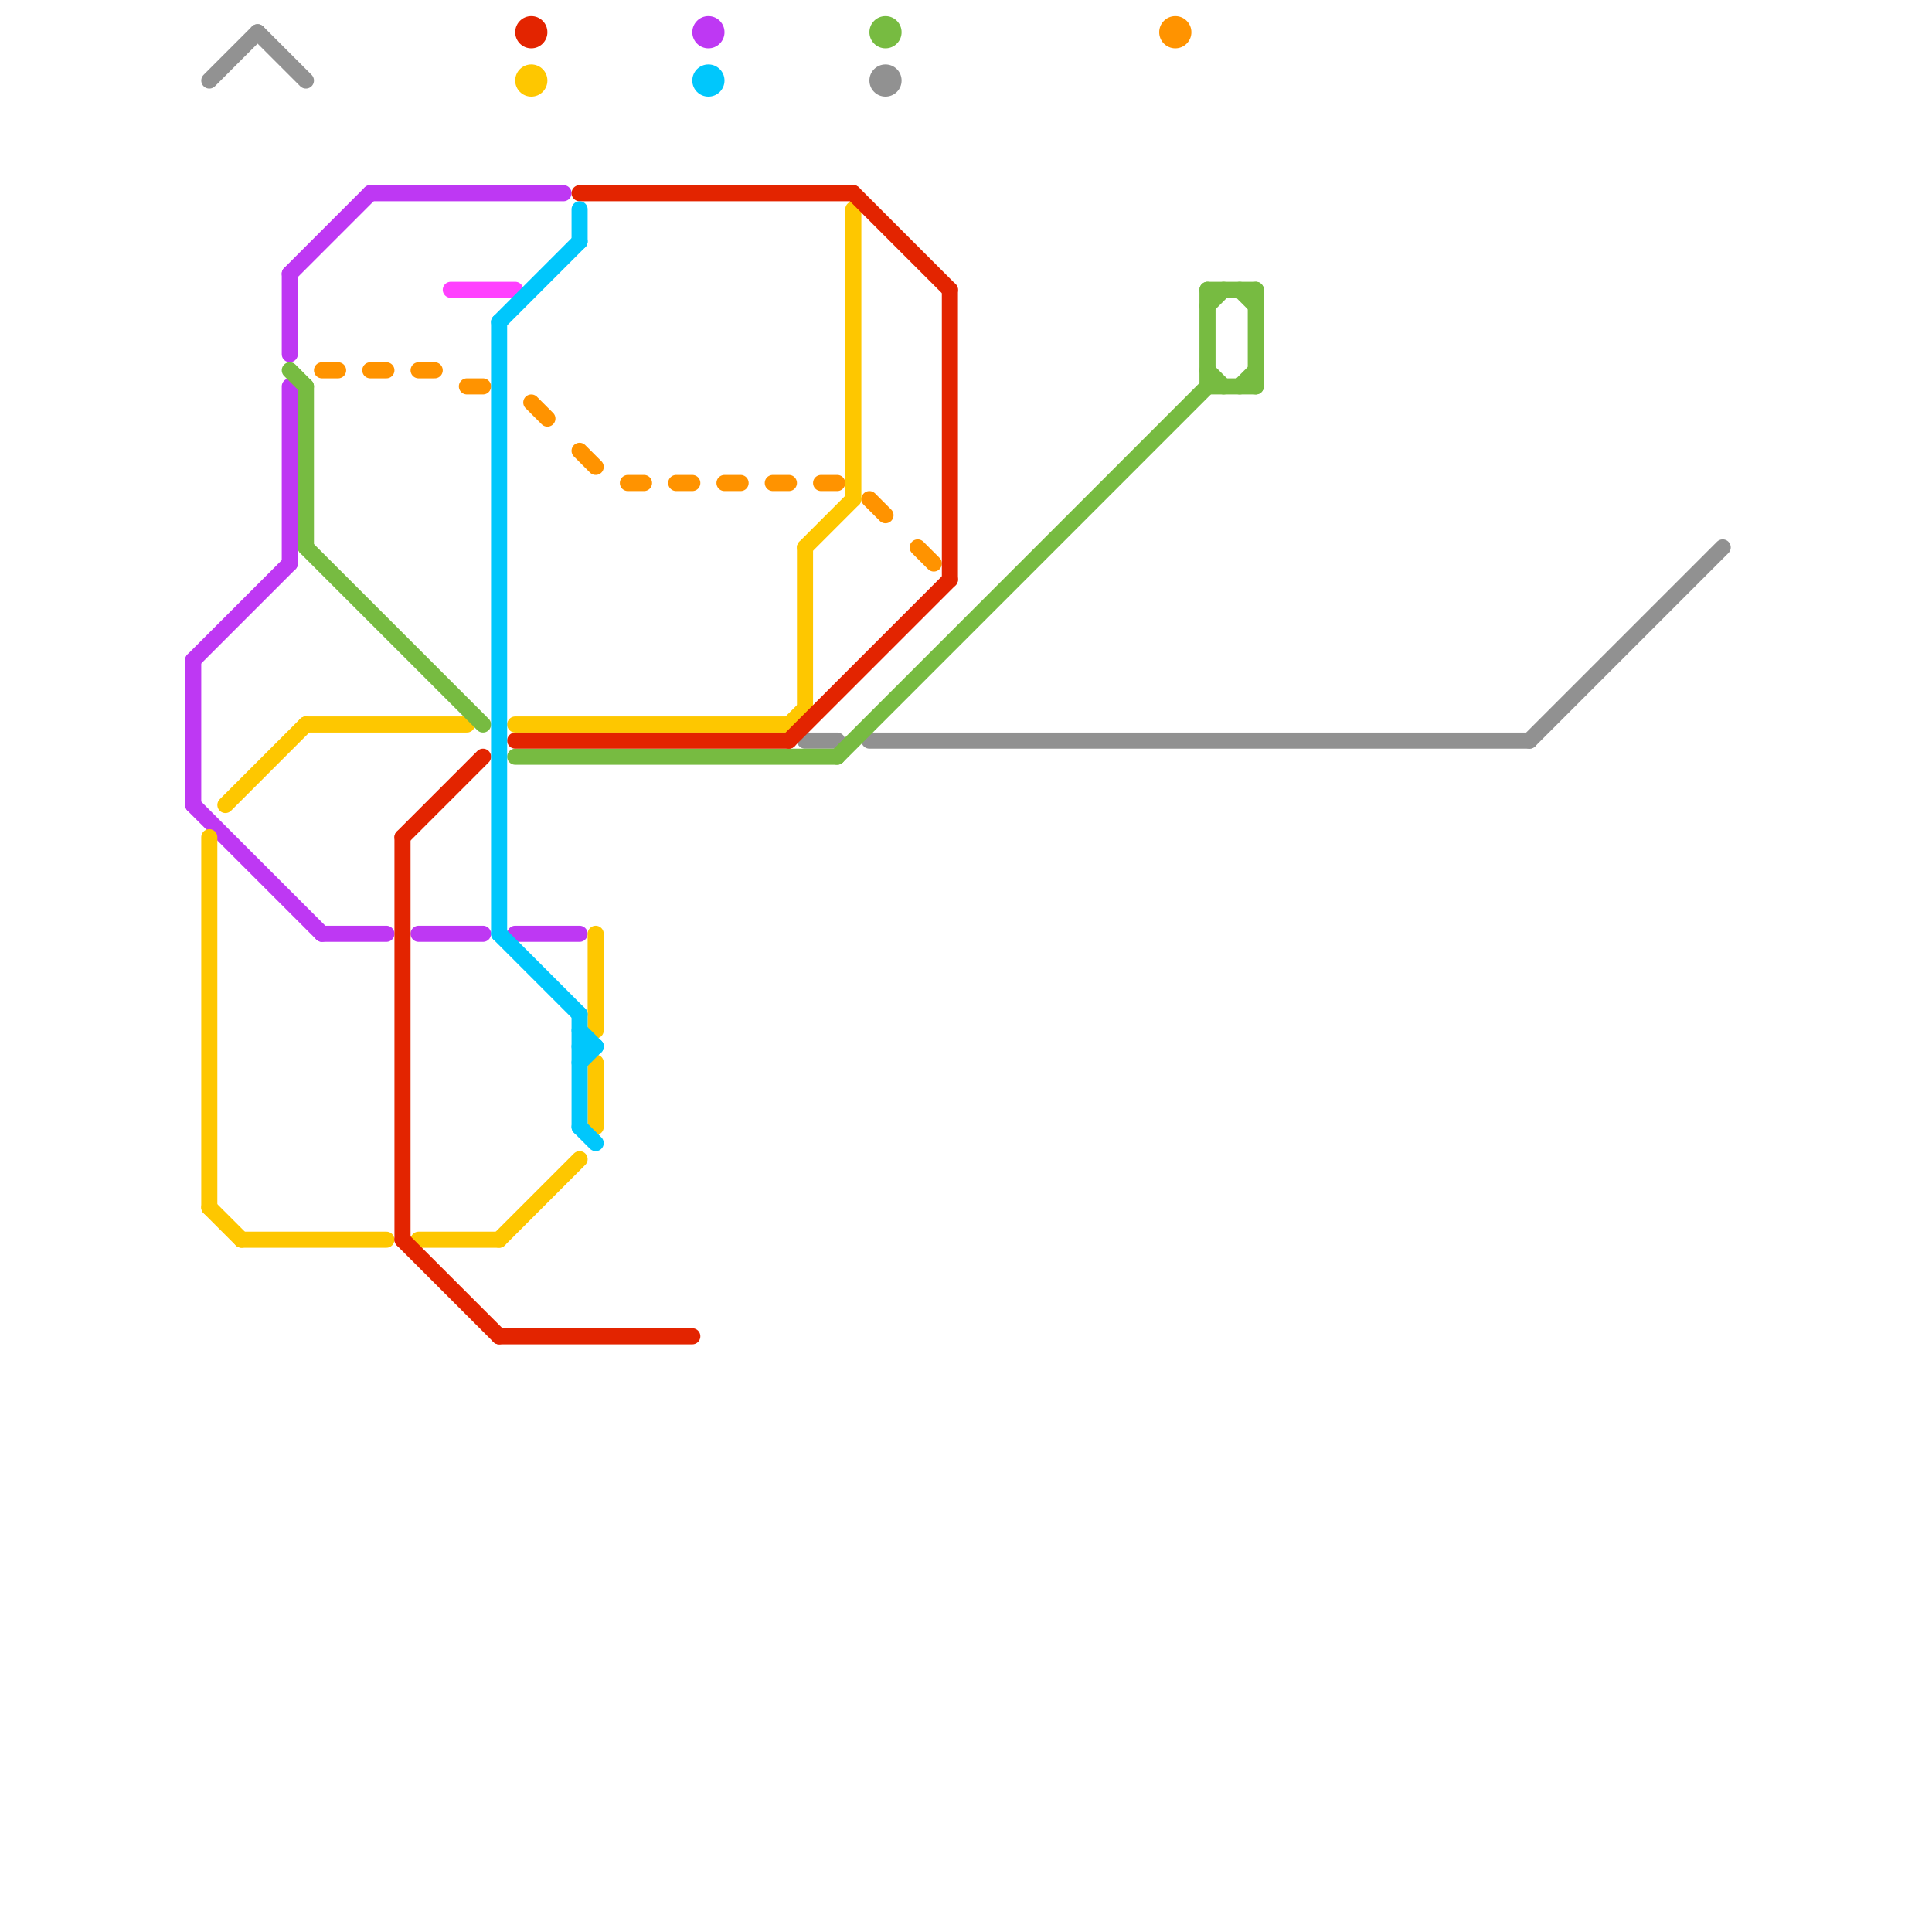 
<svg version="1.1" xmlns="http://www.w3.org/2000/svg" viewBox="0 0 120 120">
<style>text { font: 1px Helvetica; font-weight: 600; white-space: pre; dominant-baseline: central; } line { stroke-width: 1; fill: none; stroke-linecap: round; stroke-linejoin: round; } .c0 { stroke: #919191 } .c1 { stroke: #be38f3 } .c2 { stroke: #929292 } .c3 { stroke: #fec700 } .c4 { stroke: #77bb41 } .c5 { stroke: #ff9300 } .c6 { stroke: #e32400 } .c7 { stroke: #ff40ff } .c8 { stroke: #00c7fc }</style><defs><g id="wm-xf"><circle r="1.2" fill="#000"/><circle r="0.9" fill="#fff"/><circle r="0.6" fill="#000"/><circle r="0.3" fill="#fff"/></g><g id="wm"><circle r="0.6" fill="#000"/><circle r="0.3" fill="#fff"/></g></defs><line class="c0" x1="54" y1="46" x2="95" y2="46"/><line class="c0" x1="50" y1="46" x2="52" y2="46"/><line class="c0" x1="95" y1="46" x2="107" y2="34"/><circle cx="55" cy="5" r="1" fill="#919191" /><line class="c1" x1="12" y1="41" x2="18" y2="35"/><line class="c1" x1="12" y1="50" x2="20" y2="58"/><line class="c1" x1="32" y1="58" x2="36" y2="58"/><line class="c1" x1="23" y1="12" x2="35" y2="12"/><line class="c1" x1="26" y1="58" x2="30" y2="58"/><line class="c1" x1="18" y1="17" x2="18" y2="22"/><line class="c1" x1="18" y1="17" x2="23" y2="12"/><line class="c1" x1="18" y1="24" x2="18" y2="35"/><line class="c1" x1="20" y1="58" x2="24" y2="58"/><line class="c1" x1="12" y1="41" x2="12" y2="50"/><circle cx="44" cy="2" r="1" fill="#be38f3" /><line class="c2" x1="16" y1="2" x2="19" y2="5"/><line class="c2" x1="13" y1="5" x2="16" y2="2"/><line class="c3" x1="32" y1="45" x2="49" y2="45"/><line class="c3" x1="37" y1="66" x2="37" y2="70"/><line class="c3" x1="13" y1="75" x2="15" y2="77"/><line class="c3" x1="31" y1="77" x2="36" y2="72"/><line class="c3" x1="19" y1="45" x2="29" y2="45"/><line class="c3" x1="13" y1="52" x2="13" y2="75"/><line class="c3" x1="53" y1="13" x2="53" y2="31"/><line class="c3" x1="14" y1="50" x2="19" y2="45"/><line class="c3" x1="26" y1="77" x2="31" y2="77"/><line class="c3" x1="49" y1="45" x2="50" y2="44"/><line class="c3" x1="50" y1="34" x2="53" y2="31"/><line class="c3" x1="50" y1="34" x2="50" y2="44"/><line class="c3" x1="15" y1="77" x2="24" y2="77"/><line class="c3" x1="37" y1="58" x2="37" y2="64"/><circle cx="33" cy="5" r="1" fill="#fec700" /><line class="c4" x1="75" y1="23" x2="76" y2="24"/><line class="c4" x1="75" y1="24" x2="78" y2="24"/><line class="c4" x1="19" y1="34" x2="30" y2="45"/><line class="c4" x1="75" y1="18" x2="78" y2="18"/><line class="c4" x1="75" y1="18" x2="75" y2="24"/><line class="c4" x1="77" y1="18" x2="78" y2="19"/><line class="c4" x1="78" y1="18" x2="78" y2="24"/><line class="c4" x1="52" y1="47" x2="75" y2="24"/><line class="c4" x1="18" y1="23" x2="19" y2="24"/><line class="c4" x1="19" y1="24" x2="19" y2="34"/><line class="c4" x1="75" y1="19" x2="76" y2="18"/><line class="c4" x1="32" y1="47" x2="52" y2="47"/><line class="c4" x1="77" y1="24" x2="78" y2="23"/><circle cx="55" cy="2" r="1" fill="#77bb41" /><line class="c5" x1="26" y1="23" x2="27" y2="23"/><line class="c5" x1="33" y1="25" x2="34" y2="26"/><line class="c5" x1="48" y1="30" x2="49" y2="30"/><line class="c5" x1="39" y1="30" x2="40" y2="30"/><line class="c5" x1="23" y1="23" x2="24" y2="23"/><line class="c5" x1="29" y1="24" x2="30" y2="24"/><line class="c5" x1="51" y1="30" x2="52" y2="30"/><line class="c5" x1="36" y1="28" x2="37" y2="29"/><line class="c5" x1="54" y1="31" x2="55" y2="32"/><line class="c5" x1="42" y1="30" x2="43" y2="30"/><line class="c5" x1="20" y1="23" x2="21" y2="23"/><line class="c5" x1="57" y1="34" x2="58" y2="35"/><line class="c5" x1="45" y1="30" x2="46" y2="30"/><circle cx="73" cy="2" r="1" fill="#ff9300" /><line class="c6" x1="32" y1="46" x2="49" y2="46"/><line class="c6" x1="36" y1="12" x2="53" y2="12"/><line class="c6" x1="25" y1="77" x2="31" y2="83"/><line class="c6" x1="49" y1="46" x2="59" y2="36"/><line class="c6" x1="53" y1="12" x2="59" y2="18"/><line class="c6" x1="31" y1="83" x2="43" y2="83"/><line class="c6" x1="25" y1="52" x2="30" y2="47"/><line class="c6" x1="59" y1="18" x2="59" y2="36"/><line class="c6" x1="25" y1="52" x2="25" y2="77"/><circle cx="33" cy="2" r="1" fill="#e32400" /><line class="c7" x1="28" y1="18" x2="32" y2="18"/><line class="c8" x1="31" y1="58" x2="36" y2="63"/><line class="c8" x1="36" y1="65" x2="37" y2="65"/><line class="c8" x1="31" y1="20" x2="31" y2="58"/><line class="c8" x1="36" y1="63" x2="36" y2="70"/><line class="c8" x1="36" y1="13" x2="36" y2="15"/><line class="c8" x1="36" y1="66" x2="37" y2="65"/><line class="c8" x1="36" y1="70" x2="37" y2="71"/><line class="c8" x1="36" y1="64" x2="37" y2="65"/><line class="c8" x1="31" y1="20" x2="36" y2="15"/><circle cx="44" cy="5" r="1" fill="#00c7fc" />
</svg>
